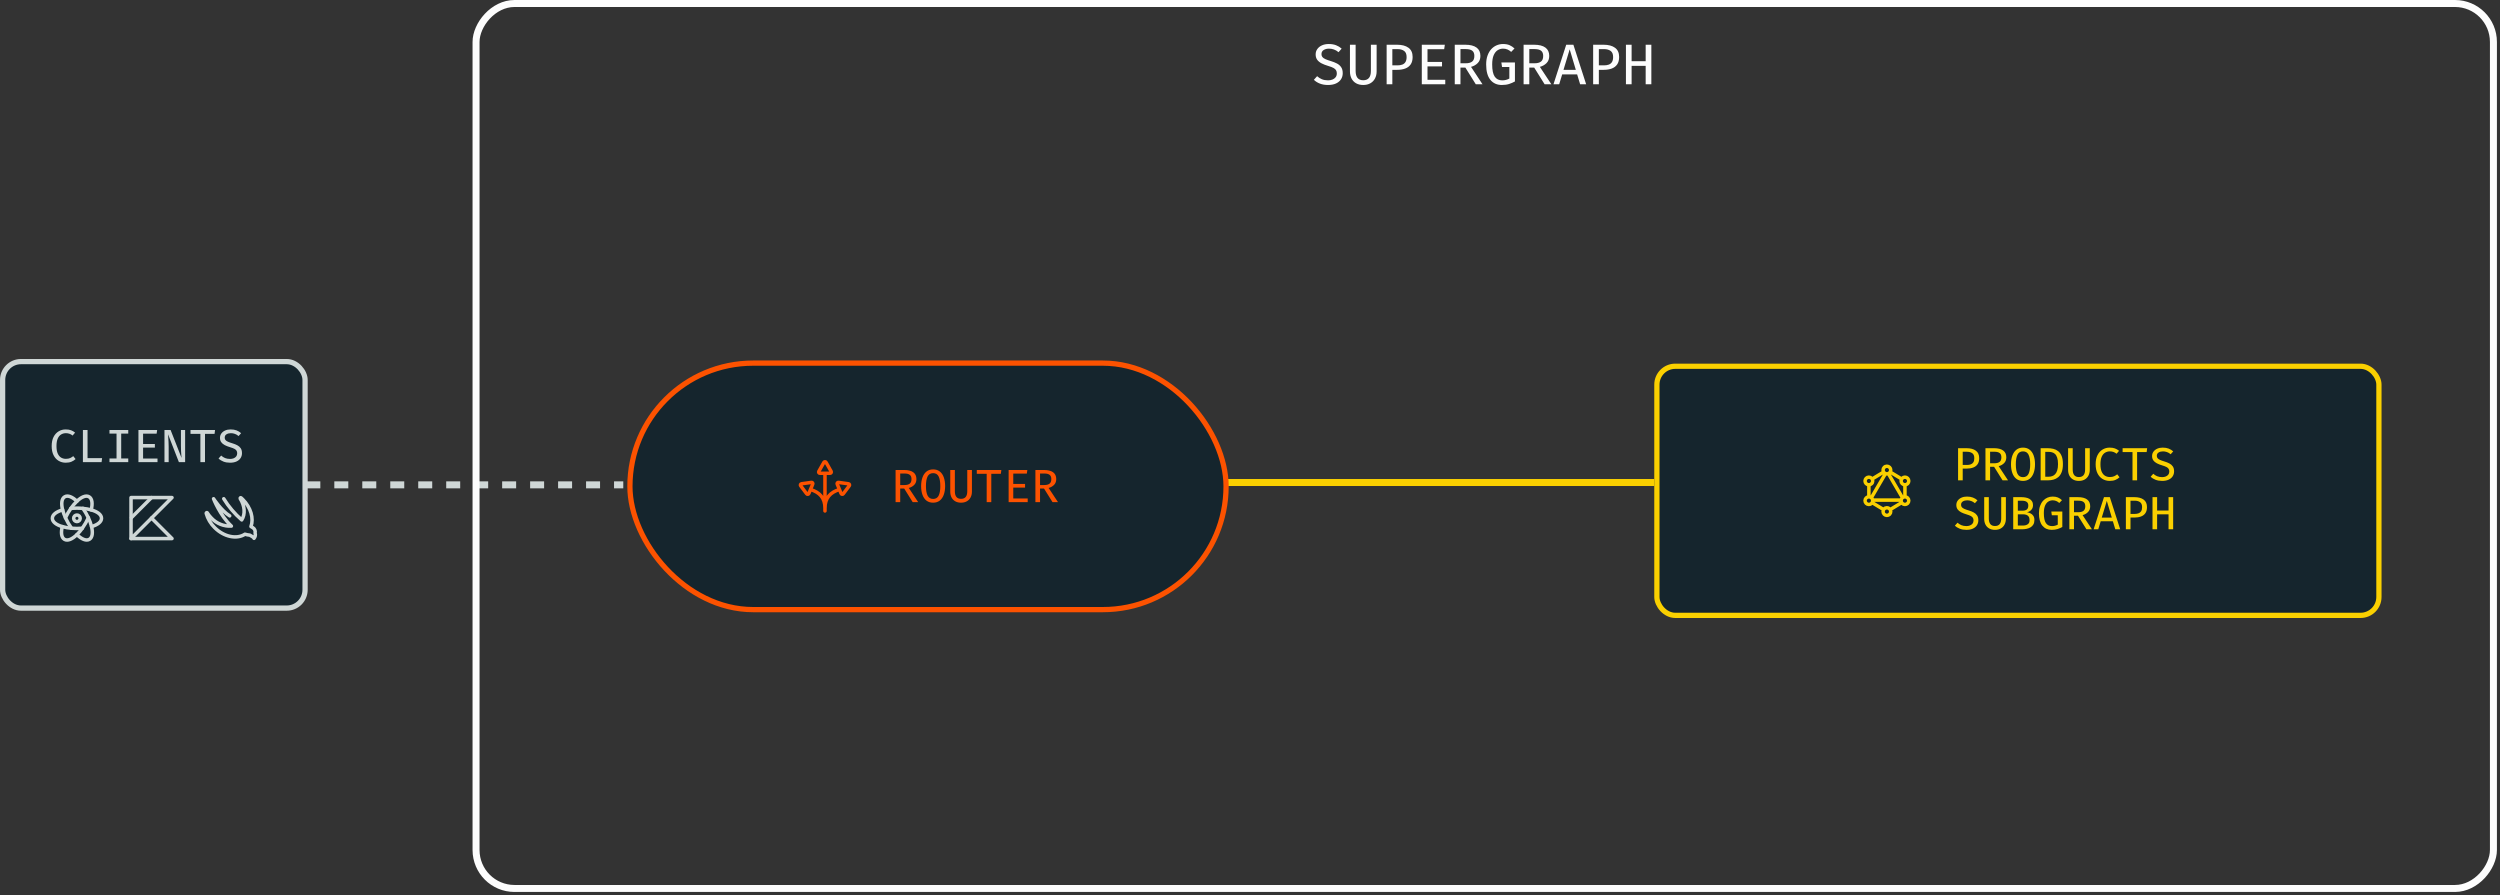 <?xml version="1.0" encoding="utf-8"?>
<svg xmlns="http://www.w3.org/2000/svg" width="715" height="256" viewBox="0 0 715 256" fill="none">
<rect x="0" y="0" width="715" height="256" fill="#333333" stroke="none"/>
<rect x="0.75" y="103.418" width="86.5" height="70.5" rx="5.25" fill="#15252D"/>
<rect x="0.75" y="103.418" width="86.5" height="70.5" rx="5.25" stroke="#CFD7D6" stroke-width="1.5"/>
<path d="M18.773 122.815C19.382 122.815 19.893 122.892 20.307 123.048C20.724 123.204 21.116 123.43 21.48 123.728L20.767 124.568C20.482 124.332 20.18 124.161 19.86 124.055C19.54 123.944 19.204 123.888 18.853 123.888C18.369 123.888 17.922 124.006 17.513 124.241C17.104 124.477 16.776 124.864 16.527 125.401C16.278 125.939 16.153 126.661 16.153 127.568C16.153 128.452 16.271 129.164 16.507 129.701C16.747 130.235 17.069 130.624 17.473 130.868C17.882 131.108 18.338 131.228 18.84 131.228C19.342 131.228 19.758 131.15 20.087 130.995C20.42 130.835 20.709 130.652 20.953 130.448L21.613 131.295C21.324 131.579 20.949 131.824 20.487 132.028C20.029 132.232 19.469 132.335 18.807 132.335C18.047 132.335 17.362 132.152 16.753 131.788C16.149 131.424 15.669 130.888 15.313 130.181C14.958 129.47 14.78 128.599 14.78 127.568C14.78 126.537 14.96 125.668 15.32 124.961C15.684 124.255 16.169 123.721 16.773 123.361C17.382 122.997 18.049 122.815 18.773 122.815ZM23.711 132.168V122.981H25.038V131.021H29.198L29.051 132.168H23.711ZM36.683 122.981V124.015H34.663V131.128H36.683V132.168H31.309V131.128H33.329V124.015H31.309V122.981H36.683ZM40.921 124.021V126.975H44.294V128.021H40.921V131.135H45.047V132.168H39.594V122.981H44.947L44.794 124.021H40.921ZM51.159 132.168L48.059 124.201C48.068 124.357 48.086 124.624 48.112 125.001C48.143 125.375 48.172 125.806 48.199 126.295C48.225 126.779 48.239 127.264 48.239 127.748V132.168H47.039V122.981H48.792L51.925 130.968C51.917 130.817 51.897 130.566 51.865 130.215C51.834 129.859 51.806 129.439 51.779 128.955C51.757 128.47 51.745 127.952 51.745 127.401V122.981H52.946V132.168H51.159ZM58.63 124.081V132.168H57.31V124.081H54.484V122.981H61.504L61.364 124.081H58.63ZM69.208 129.601C69.208 130.135 69.073 130.608 68.802 131.021C68.535 131.43 68.146 131.752 67.635 131.988C67.128 132.219 66.513 132.335 65.788 132.335C65.086 132.335 64.459 132.228 63.908 132.015C63.357 131.801 62.888 131.508 62.502 131.135L63.255 130.288C63.575 130.586 63.942 130.821 64.355 130.995C64.768 131.168 65.251 131.255 65.802 131.255C66.162 131.255 66.495 131.197 66.802 131.081C67.113 130.961 67.362 130.784 67.548 130.548C67.739 130.308 67.835 130.008 67.835 129.648C67.835 129.364 67.777 129.121 67.662 128.921C67.55 128.717 67.353 128.537 67.068 128.381C66.784 128.226 66.386 128.072 65.875 127.921C65.253 127.739 64.719 127.532 64.275 127.301C63.835 127.066 63.497 126.784 63.262 126.455C63.031 126.121 62.915 125.712 62.915 125.228C62.915 124.752 63.046 124.335 63.308 123.975C63.571 123.61 63.931 123.326 64.388 123.121C64.846 122.917 65.373 122.815 65.968 122.815C66.613 122.815 67.175 122.908 67.655 123.095C68.139 123.281 68.575 123.546 68.962 123.888L68.228 124.715C67.899 124.426 67.546 124.217 67.168 124.088C66.795 123.955 66.415 123.888 66.028 123.888C65.539 123.888 65.124 123.995 64.782 124.208C64.439 124.417 64.268 124.737 64.268 125.168C64.268 125.426 64.337 125.646 64.475 125.828C64.613 126.006 64.844 126.17 65.168 126.321C65.497 126.472 65.946 126.632 66.515 126.801C67.008 126.948 67.457 127.128 67.862 127.341C68.27 127.55 68.597 127.835 68.842 128.195C69.086 128.55 69.208 129.019 69.208 129.601Z" fill="#CFD7D6"/>
<path d="M25.271 148.082C25.659 148.892 25.964 149.738 26.183 150.609C27.923 150.097 29.031 149.256 29.031 148.234C29.031 147.192 27.881 146.337 26.082 145.829" stroke="#CFD7D6" stroke-linecap="round" stroke-linejoin="round"/>
<path d="M18.721 148.082C18.383 147.358 18.111 146.605 17.908 145.832C16.114 146.34 14.971 147.194 14.971 148.234C14.971 149.254 16.075 150.095 17.81 150.609" stroke="#CFD7D6" stroke-linecap="round" stroke-linejoin="round"/>
<path d="M20.266 145.408C20.774 144.668 21.355 143.98 22 143.356C20.688 142.106 19.404 141.567 18.519 142.077C17.617 142.598 17.451 144.022 17.911 145.834" stroke="#CFD7D6" stroke-linecap="round" stroke-linejoin="round"/>
<path d="M23.541 151.081C23.083 151.735 22.567 152.346 22 152.909C23.337 154.208 24.65 154.774 25.551 154.254C26.434 153.744 26.609 152.368 26.185 150.609" stroke="#CFD7D6" stroke-linecap="round" stroke-linejoin="round"/>
<path d="M20.452 151.079C19.557 151.01 18.671 150.851 17.808 150.605C17.381 152.369 17.558 153.749 18.441 154.26C19.343 154.78 20.658 154.212 21.998 152.908" stroke="#CFD7D6" stroke-linecap="round" stroke-linejoin="round"/>
<path d="M23.727 145.408C24.523 145.478 25.311 145.62 26.082 145.83C26.539 144.022 26.372 142.603 25.472 142.08C24.588 141.573 23.309 142.106 22 143.356" stroke="#CFD7D6" stroke-linecap="round" stroke-linejoin="round"/>
<path d="M23.727 145.407C23.176 145.354 22.602 145.323 22 145.323C21.398 145.323 20.819 145.354 20.266 145.408C19.981 145.817 19.703 146.253 19.435 146.716C19.167 147.179 18.935 147.634 18.721 148.083C18.951 148.586 19.212 149.101 19.512 149.621C19.812 150.141 20.129 150.628 20.449 151.08C21.477 151.168 22.511 151.168 23.539 151.081C24.212 150.14 24.792 149.136 25.27 148.083C24.834 147.148 24.317 146.253 23.727 145.407Z" stroke="#CFD7D6" stroke-linecap="round" stroke-linejoin="round"/>
<path d="M21.062 148.234C21.062 148.483 21.161 148.721 21.337 148.897C21.513 149.073 21.751 149.172 22 149.172C22.249 149.172 22.487 149.073 22.663 148.897C22.839 148.721 22.938 148.483 22.938 148.234C22.938 147.986 22.839 147.747 22.663 147.571C22.487 147.396 22.249 147.297 22 147.297C21.751 147.297 21.513 147.396 21.337 147.571C21.161 147.747 21.062 147.986 21.062 148.234Z" stroke="#CFD7D6" stroke-linecap="round" stroke-linejoin="round"/>
<g clip-path="url(#clip0_451_2190)">
<path d="M37.474 142.309V154.027L49.193 142.309H37.474Z" stroke="#CFD7D6" stroke-linecap="round" stroke-linejoin="round"/>
<path d="M43.333 148.168L49.193 154.027H37.474" stroke="#CFD7D6" stroke-linecap="round" stroke-linejoin="round"/>
<path d="M43.333 142.309L37.599 148.043" stroke="#CFD7D6" stroke-linecap="round" stroke-linejoin="round"/>
</g>
<path d="M65.694 147.542C63.25 146.023 61.081 142.642 61.081 142.642C61.081 142.642 62.875 147.361 66.169 150.461C65.108 150.52 64.047 150.345 63.061 149.948C62.075 149.552 61.188 148.944 60.462 148.167C60.004 147.709 59.599 147.199 59.256 146.648C59.234 146.621 59.203 146.603 59.168 146.597C59.134 146.592 59.099 146.599 59.069 146.617C59.035 146.635 59.007 146.664 58.99 146.699C58.973 146.734 58.968 146.773 58.975 146.811C59.408 148.364 60.242 149.776 61.394 150.905C64.056 153.567 67.725 154.305 70.056 152.78C70.506 152.917 70.969 153.007 71.438 153.048C72.65 153.673 72.65 153.961 72.65 153.961C72.826 153.755 72.947 153.507 73 153.241C73.054 152.976 73.039 152.7 72.956 152.442C73.021 152.156 72.996 151.858 72.884 151.587C72.772 151.316 72.579 151.086 72.331 150.93L71.775 150.586C72.619 148.286 71.775 145.173 69.431 142.836C69.275 142.673 69.112 142.523 68.944 142.38C68.915 142.355 68.879 142.341 68.841 142.341C68.803 142.341 68.766 142.355 68.737 142.38C68.708 142.403 68.688 142.436 68.68 142.472C68.672 142.508 68.677 142.546 68.694 142.58C70.013 144.673 70.206 147.067 69.131 148.692C67.118 146.952 65.385 144.911 63.994 142.642" stroke="#CFD7D6" stroke-linecap="round" stroke-linejoin="round"/>
<line y1="-1" x2="122" y2="-1" transform="matrix(-1 0 0 1 473.12 139)" stroke="#FAD000" stroke-width="2"/>
<rect x="180.156" y="103.851" width="170.5" height="70.5" rx="35.25" fill="#15252D"/>
<rect x="180.156" y="103.851" width="170.5" height="70.5" rx="35.25" stroke="#FC5200" stroke-width="1.5"/>
<g clip-path="url(#clip1_451_2190)">
<path d="M231.804 139.995C234.397 140.808 235.942 142.37 235.942 145.32M235.942 145.32V146.132M235.942 145.32C235.942 142.37 237.486 140.808 240.079 139.995M235.942 145.32V135.35M234.474 135.35C234.413 135.35 234.353 135.334 234.3 135.304C234.248 135.273 234.204 135.229 234.174 135.176C234.144 135.123 234.128 135.063 234.128 135.002C234.129 134.941 234.145 134.882 234.176 134.829L235.644 132.225C235.675 132.174 235.718 132.131 235.771 132.101C235.823 132.071 235.882 132.056 235.942 132.056C236.002 132.056 236.061 132.071 236.113 132.101C236.165 132.131 236.209 132.174 236.239 132.225L237.708 134.828C237.739 134.881 237.756 134.941 237.756 135.002C237.756 135.063 237.741 135.123 237.71 135.176C237.68 135.229 237.636 135.273 237.584 135.304C237.531 135.334 237.471 135.35 237.41 135.35H234.474ZM232.449 138.438C232.473 138.381 232.48 138.32 232.472 138.259C232.464 138.199 232.44 138.142 232.403 138.094C232.366 138.045 232.316 138.008 232.26 137.985C232.203 137.962 232.142 137.954 232.081 137.962L229.206 138.367C229.146 138.375 229.09 138.399 229.042 138.435C228.994 138.472 228.957 138.521 228.934 138.577C228.911 138.633 228.903 138.693 228.911 138.753C228.918 138.813 228.942 138.87 228.978 138.918L230.723 141.235C230.76 141.283 230.809 141.321 230.865 141.345C230.922 141.369 230.983 141.377 231.044 141.369C231.104 141.362 231.162 141.338 231.21 141.301C231.259 141.264 231.297 141.215 231.32 141.158L231.882 139.798L232.449 138.438ZM239.434 138.438C239.411 138.381 239.403 138.32 239.411 138.259C239.42 138.199 239.443 138.142 239.481 138.094C239.518 138.045 239.568 138.008 239.624 137.985C239.68 137.962 239.742 137.954 239.802 137.962L242.677 138.367C242.737 138.375 242.794 138.399 242.842 138.435C242.889 138.472 242.927 138.521 242.95 138.577C242.973 138.633 242.981 138.693 242.973 138.753C242.965 138.813 242.942 138.87 242.906 138.918L241.161 141.235C241.124 141.283 241.075 141.321 241.018 141.345C240.962 141.369 240.901 141.377 240.84 141.369C240.78 141.362 240.722 141.338 240.674 141.301C240.625 141.264 240.587 141.215 240.564 141.158L240.001 139.798L239.434 138.438Z" stroke="#FC5200" stroke-linecap="round" stroke-linejoin="round"/>
</g>
<path d="M262.096 137.021C262.096 137.709 261.884 138.265 261.462 138.687C261.044 139.105 260.529 139.394 259.916 139.554L262.589 143.601H261.022L258.602 139.727H257.462V143.601H256.136V134.414H258.582C259.733 134.414 260.607 134.634 261.202 135.074C261.798 135.509 262.096 136.158 262.096 137.021ZM260.689 137.021C260.689 136.456 260.524 136.049 260.196 135.801C259.871 135.552 259.371 135.427 258.696 135.427H257.462V138.721H258.709C259.34 138.721 259.827 138.592 260.169 138.334C260.516 138.072 260.689 137.634 260.689 137.021ZM270.307 139.014C270.307 139.947 270.178 140.772 269.92 141.487C269.662 142.203 269.278 142.763 268.767 143.167C268.26 143.567 267.629 143.767 266.874 143.767C266.118 143.767 265.485 143.572 264.974 143.181C264.467 142.785 264.085 142.232 263.827 141.521C263.569 140.809 263.44 139.978 263.44 139.027C263.44 138.089 263.569 137.263 263.827 136.547C264.085 135.827 264.467 135.265 264.974 134.861C265.485 134.452 266.118 134.247 266.874 134.247C267.629 134.247 268.26 134.445 268.767 134.841C269.278 135.236 269.662 135.792 269.92 136.507C270.178 137.223 270.307 138.058 270.307 139.014ZM268.927 139.014C268.927 137.805 268.767 136.887 268.447 136.261C268.131 135.634 267.607 135.321 266.874 135.321C266.14 135.321 265.614 135.636 265.294 136.267C264.978 136.898 264.82 137.818 264.82 139.027C264.82 140.232 264.982 141.145 265.307 141.767C265.636 142.385 266.158 142.694 266.874 142.694C267.607 142.694 268.131 142.383 268.447 141.761C268.767 141.134 268.927 140.218 268.927 139.014ZM277.972 134.414V140.607C277.972 141.229 277.845 141.778 277.592 142.254C277.343 142.729 276.985 143.101 276.518 143.367C276.056 143.634 275.503 143.767 274.858 143.767C274.209 143.767 273.654 143.634 273.192 143.367C272.729 143.101 272.376 142.729 272.132 142.254C271.892 141.778 271.772 141.229 271.772 140.607V134.414H273.092V140.507C273.092 141.947 273.681 142.667 274.858 142.667C276.045 142.667 276.638 141.947 276.638 140.507V134.414H277.972ZM283.51 135.514V143.601H282.19V135.514H279.363V134.414H286.383L286.243 135.514H283.51ZM289.794 135.454V138.407H293.168V139.454H289.794V142.567H293.921V143.601H288.468V134.414H293.821L293.668 135.454H289.794ZM302.086 137.021C302.086 137.709 301.875 138.265 301.452 138.687C301.035 139.105 300.519 139.394 299.906 139.554L302.579 143.601H301.012L298.592 139.727H297.452V143.601H296.126V134.414H298.572C299.724 134.414 300.597 134.634 301.192 135.074C301.788 135.509 302.086 136.158 302.086 137.021ZM300.679 137.021C300.679 136.456 300.515 136.049 300.186 135.801C299.861 135.552 299.361 135.427 298.686 135.427H297.452V138.721H298.699C299.33 138.721 299.817 138.592 300.159 138.334C300.506 138.072 300.679 137.634 300.679 137.021Z" fill="#FC5200"/>
<path d="M384.02 20.942C384.02 21.598 383.853 22.181 383.52 22.689C383.191 23.193 382.713 23.589 382.084 23.879C381.46 24.163 380.702 24.306 379.811 24.306C378.947 24.306 378.175 24.174 377.497 23.912C376.819 23.649 376.242 23.288 375.766 22.829L376.693 21.787C377.087 22.153 377.538 22.443 378.047 22.657C378.555 22.87 379.149 22.977 379.827 22.977C380.27 22.977 380.681 22.905 381.058 22.763C381.441 22.616 381.747 22.397 381.977 22.107C382.212 21.811 382.33 21.442 382.33 20.999C382.33 20.649 382.259 20.351 382.116 20.105C381.98 19.853 381.736 19.631 381.386 19.44C381.036 19.249 380.547 19.06 379.918 18.874C379.152 18.65 378.495 18.395 377.948 18.111C377.407 17.821 376.991 17.474 376.701 17.069C376.417 16.659 376.274 16.155 376.274 15.559C376.274 14.974 376.436 14.46 376.759 14.017C377.081 13.568 377.524 13.218 378.088 12.966C378.651 12.715 379.299 12.589 380.032 12.589C380.826 12.589 381.518 12.704 382.108 12.933C382.705 13.163 383.241 13.489 383.716 13.91L382.814 14.927C382.409 14.572 381.974 14.315 381.509 14.156C381.05 13.992 380.582 13.91 380.106 13.91C379.505 13.91 378.993 14.041 378.572 14.304C378.151 14.561 377.94 14.955 377.94 15.485C377.94 15.803 378.025 16.073 378.194 16.297C378.364 16.516 378.648 16.719 379.048 16.905C379.453 17.091 380.005 17.288 380.705 17.495C381.312 17.676 381.865 17.898 382.363 18.16C382.866 18.417 383.268 18.767 383.569 19.21C383.87 19.648 384.02 20.225 384.02 20.942ZM393.716 12.794V20.416C393.716 21.182 393.56 21.858 393.248 22.443C392.942 23.028 392.502 23.485 391.927 23.813C391.359 24.142 390.677 24.306 389.884 24.306C389.086 24.306 388.402 24.142 387.833 23.813C387.264 23.485 386.829 23.028 386.528 22.443C386.233 21.858 386.085 21.182 386.085 20.416V12.794H387.71V20.293C387.71 22.066 388.435 22.952 389.884 22.952C391.345 22.952 392.075 22.066 392.075 20.293V12.794H393.716ZM404.011 16.297C404.011 17.178 403.822 17.889 403.445 18.431C403.073 18.967 402.556 19.358 401.894 19.604C401.232 19.85 400.475 19.973 399.621 19.973H398.21V24.101H396.577V12.794H399.572C400.951 12.794 402.034 13.081 402.821 13.655C403.615 14.224 404.011 15.105 404.011 16.297ZM402.288 16.314C402.288 15.482 402.047 14.897 401.566 14.558C401.09 14.219 400.477 14.049 399.728 14.049H398.21V18.693H399.703C400.207 18.693 400.653 18.622 401.041 18.48C401.429 18.338 401.733 18.094 401.952 17.75C402.176 17.405 402.288 16.927 402.288 16.314ZM408.267 14.074V17.709H412.419V18.997H408.267V22.829H413.346V24.101H406.634V12.794H413.223L413.034 14.074H408.267ZM423.395 16.002C423.395 16.85 423.135 17.534 422.616 18.053C422.101 18.568 421.467 18.923 420.712 19.12L424.002 24.101H422.074L419.096 19.333H417.693V24.101H416.06V12.794H419.071C420.488 12.794 421.563 13.065 422.296 13.606C423.029 14.142 423.395 14.941 423.395 16.002ZM421.664 16.002C421.664 15.307 421.461 14.807 421.057 14.501C420.657 14.194 420.042 14.041 419.21 14.041H417.693V18.094H419.227C420.004 18.094 420.603 17.936 421.024 17.619C421.45 17.296 421.664 16.757 421.664 16.002ZM429.53 24.306C428.146 24.306 427.052 23.816 426.248 22.837C425.444 21.858 425.042 20.392 425.042 18.439C425.042 17.465 425.173 16.615 425.436 15.887C425.698 15.154 426.054 14.544 426.502 14.057C426.956 13.565 427.471 13.199 428.045 12.958C428.625 12.712 429.229 12.589 429.858 12.589C430.608 12.589 431.231 12.698 431.729 12.917C432.232 13.136 432.705 13.45 433.149 13.861L432.197 14.845C431.524 14.222 430.753 13.91 429.883 13.91C429.347 13.91 428.841 14.052 428.365 14.336C427.889 14.621 427.503 15.094 427.208 15.756C426.913 16.418 426.765 17.312 426.765 18.439C426.765 20.053 427.008 21.215 427.495 21.926C427.982 22.632 428.699 22.985 429.645 22.985C430.367 22.985 431.043 22.812 431.672 22.468V19.161H429.579L429.391 17.865H433.272V23.297C432.752 23.586 432.197 23.827 431.606 24.018C431.021 24.21 430.329 24.306 429.53 24.306ZM443.083 16.002C443.083 16.85 442.823 17.534 442.303 18.053C441.789 18.568 441.154 18.923 440.399 19.12L443.69 24.101H441.762L438.783 19.333H437.38V24.101H435.747V12.794H438.758C440.175 12.794 441.25 13.065 441.983 13.606C442.716 14.142 443.083 14.941 443.083 16.002ZM441.351 16.002C441.351 15.307 441.149 14.807 440.744 14.501C440.345 14.194 439.729 14.041 438.898 14.041H437.38V18.094H438.914C439.691 18.094 440.29 17.936 440.711 17.619C441.138 17.296 441.351 16.757 441.351 16.002ZM451.064 21.286H446.781L445.927 24.101H444.295L447.938 12.794H449.989L453.64 24.101H451.917L451.064 21.286ZM447.158 19.982H450.686L448.93 14.107L447.158 19.982ZM463.074 16.297C463.074 17.178 462.885 17.889 462.508 18.431C462.136 18.967 461.619 19.358 460.957 19.604C460.295 19.85 459.537 19.973 458.684 19.973H457.273V24.101H455.64V12.794H458.635C460.013 12.794 461.096 13.081 461.884 13.655C462.677 14.224 463.074 15.105 463.074 16.297ZM461.351 16.314C461.351 15.482 461.11 14.897 460.629 14.558C460.153 14.219 459.54 14.049 458.791 14.049H457.273V18.693H458.766C459.269 18.693 459.715 18.622 460.103 18.48C460.492 18.338 460.795 18.094 461.014 17.75C461.238 17.405 461.351 16.927 461.351 16.314ZM470.661 24.101V18.833H466.64V24.101H465.016V12.794H466.64V17.495H470.661V12.794H472.286V24.101H470.661Z" fill="#FDFDFD"/>
<rect x="473.87" y="104.75" width="206.5" height="71.245" rx="5.25" fill="#15252D"/>
<rect x="473.87" y="104.75" width="206.5" height="71.245" rx="5.25" stroke="#FAD000" stroke-width="1.5"/>
<g clip-path="url(#clip2_451_2190)">
<path d="M543.728 143.028H535.576M543.878 143.751L540.586 145.746M534.499 142.091C534.79 142.091 535.068 142.206 535.273 142.411C535.478 142.616 535.593 142.894 535.593 143.185C535.593 143.475 535.478 143.753 535.273 143.958C535.068 144.163 534.79 144.278 534.499 144.278C534.209 144.278 533.931 144.163 533.726 143.958C533.521 143.753 533.406 143.475 533.406 143.185C533.406 142.894 533.521 142.616 533.726 142.411C533.931 142.206 534.209 142.091 534.499 142.091ZM534.499 142.091V138.651M544.812 142.091C545.102 142.091 545.38 142.206 545.585 142.411C545.79 142.616 545.906 142.894 545.906 143.185C545.906 143.475 545.79 143.753 545.585 143.958C545.38 144.163 545.102 144.278 544.812 144.278C544.522 144.278 544.244 144.163 544.039 143.958C543.833 143.753 543.718 143.475 543.718 143.185C543.718 142.894 543.833 142.616 544.039 142.411C544.244 142.206 544.522 142.091 544.812 142.091ZM544.812 142.091V138.651M539.248 135.444L535.203 142.36M540.063 135.444L544.109 142.36M538.72 135.001L535.434 136.993M535.434 143.751L538.726 145.746M540.591 135.001L543.878 136.993M539.656 135.528C539.946 135.528 540.224 135.413 540.429 135.208C540.634 135.003 540.749 134.725 540.749 134.435C540.749 134.144 540.634 133.866 540.429 133.661C540.224 133.456 539.946 133.341 539.656 133.341C539.366 133.341 539.087 133.456 538.882 133.661C538.677 133.866 538.562 134.144 538.562 134.435C538.562 134.725 538.677 135.003 538.882 135.208C539.087 135.413 539.366 135.528 539.656 135.528ZM534.499 138.653C534.79 138.653 535.068 138.538 535.273 138.333C535.478 138.128 535.593 137.85 535.593 137.56C535.593 137.269 535.478 136.991 535.273 136.786C535.068 136.581 534.79 136.466 534.499 136.466C534.209 136.466 533.931 136.581 533.726 136.786C533.521 136.991 533.406 137.269 533.406 137.56C533.406 137.85 533.521 138.128 533.726 138.333C533.931 138.538 534.209 138.653 534.499 138.653ZM544.812 138.653C545.102 138.653 545.38 138.538 545.585 138.333C545.79 138.128 545.906 137.85 545.906 137.56C545.906 137.269 545.79 136.991 545.585 136.786C545.38 136.581 545.102 136.466 544.812 136.466C544.522 136.466 544.244 136.581 544.039 136.786C543.833 136.991 543.718 137.269 543.718 137.56C543.718 137.85 543.833 138.128 544.039 138.333C544.244 138.538 544.522 138.653 544.812 138.653ZM539.656 147.403C539.946 147.403 540.224 147.288 540.429 147.083C540.634 146.878 540.749 146.6 540.749 146.31C540.749 146.019 540.634 145.741 540.429 145.536C540.224 145.331 539.946 145.216 539.656 145.216C539.366 145.216 539.087 145.331 538.882 145.536C538.677 145.741 538.562 146.019 538.562 146.31C538.562 146.6 538.677 146.878 538.882 147.083C539.087 147.288 539.366 147.403 539.656 147.403Z" stroke="#FAD000" stroke-linecap="round" stroke-linejoin="round"/>
</g>
<path d="M566.05 131.032C566.05 131.748 565.897 132.325 565.59 132.765C565.288 133.201 564.868 133.519 564.33 133.719C563.792 133.919 563.177 134.019 562.484 134.019H561.337V137.372H560.01V128.185H562.444C563.564 128.185 564.444 128.419 565.084 128.885C565.728 129.348 566.05 130.063 566.05 131.032ZM564.65 131.045C564.65 130.37 564.455 129.894 564.064 129.619C563.677 129.343 563.179 129.205 562.57 129.205H561.337V132.979H562.55C562.959 132.979 563.321 132.921 563.637 132.805C563.952 132.69 564.199 132.492 564.377 132.212C564.559 131.932 564.65 131.543 564.65 131.045ZM573.802 130.792C573.802 131.481 573.59 132.037 573.168 132.459C572.75 132.877 572.235 133.165 571.622 133.325L574.295 137.372H572.728L570.308 133.499H569.168V137.372H567.842V128.185H570.288C571.439 128.185 572.313 128.405 572.908 128.845C573.504 129.281 573.802 129.93 573.802 130.792ZM572.395 130.792C572.395 130.228 572.23 129.821 571.902 129.572C571.577 129.323 571.077 129.199 570.402 129.199H569.168V132.492H570.415C571.046 132.492 571.533 132.363 571.875 132.105C572.222 131.843 572.395 131.405 572.395 130.792ZM582.013 132.785C582.013 133.719 581.884 134.543 581.626 135.259C581.369 135.974 580.984 136.534 580.473 136.939C579.966 137.339 579.335 137.539 578.58 137.539C577.824 137.539 577.191 137.343 576.68 136.952C576.173 136.557 575.791 136.003 575.533 135.292C575.275 134.581 575.146 133.75 575.146 132.799C575.146 131.861 575.275 131.034 575.533 130.319C575.791 129.599 576.173 129.037 576.68 128.632C577.191 128.223 577.824 128.019 578.58 128.019C579.335 128.019 579.966 128.217 580.473 128.612C580.984 129.008 581.369 129.563 581.626 130.279C581.884 130.994 582.013 131.83 582.013 132.785ZM580.633 132.785C580.633 131.577 580.473 130.659 580.153 130.032C579.837 129.405 579.313 129.092 578.58 129.092C577.846 129.092 577.32 129.408 577 130.039C576.684 130.67 576.526 131.59 576.526 132.799C576.526 134.003 576.689 134.917 577.013 135.539C577.342 136.157 577.864 136.465 578.58 136.465C579.313 136.465 579.837 136.154 580.153 135.532C580.473 134.905 580.633 133.99 580.633 132.785ZM589.991 132.732C589.991 133.688 589.867 134.47 589.618 135.079C589.369 135.688 589.038 136.159 588.624 136.492C588.215 136.821 587.764 137.05 587.271 137.179C586.778 137.308 586.284 137.372 585.791 137.372H583.624V128.185H585.644C586.191 128.185 586.722 128.245 587.238 128.365C587.753 128.485 588.218 128.708 588.631 129.032C589.049 129.352 589.38 129.81 589.624 130.405C589.869 131.001 589.991 131.777 589.991 132.732ZM588.591 132.732C588.591 131.963 588.511 131.345 588.351 130.879C588.195 130.412 587.987 130.061 587.724 129.825C587.462 129.59 587.173 129.432 586.858 129.352C586.547 129.272 586.235 129.232 585.924 129.232H584.944V136.339H585.938C586.262 136.339 586.582 136.288 586.898 136.185C587.213 136.083 587.498 135.901 587.751 135.639C588.009 135.377 588.213 135.01 588.364 134.539C588.515 134.068 588.591 133.465 588.591 132.732ZM597.676 128.185V134.379C597.676 135.001 597.549 135.55 597.296 136.025C597.047 136.501 596.689 136.872 596.222 137.139C595.76 137.405 595.207 137.539 594.562 137.539C593.914 137.539 593.358 137.405 592.896 137.139C592.434 136.872 592.08 136.501 591.836 136.025C591.596 135.55 591.476 135.001 591.476 134.379V128.185H592.796V134.279C592.796 135.719 593.385 136.439 594.562 136.439C595.749 136.439 596.342 135.719 596.342 134.279V128.185H597.676ZM603.347 128.019C603.956 128.019 604.467 128.097 604.88 128.252C605.298 128.408 605.689 128.634 606.054 128.932L605.34 129.772C605.056 129.537 604.754 129.365 604.434 129.259C604.114 129.148 603.778 129.092 603.427 129.092C602.943 129.092 602.496 129.21 602.087 129.445C601.678 129.681 601.349 130.068 601.1 130.605C600.852 131.143 600.727 131.865 600.727 132.772C600.727 133.657 600.845 134.368 601.08 134.905C601.32 135.439 601.643 135.828 602.047 136.072C602.456 136.312 602.912 136.432 603.414 136.432C603.916 136.432 604.332 136.354 604.66 136.199C604.994 136.039 605.283 135.857 605.527 135.652L606.187 136.499C605.898 136.783 605.523 137.028 605.06 137.232C604.603 137.437 604.043 137.539 603.38 137.539C602.62 137.539 601.936 137.357 601.327 136.992C600.723 136.628 600.243 136.092 599.887 135.385C599.532 134.674 599.354 133.803 599.354 132.772C599.354 131.741 599.534 130.872 599.894 130.165C600.258 129.459 600.743 128.925 601.347 128.565C601.956 128.201 602.623 128.019 603.347 128.019ZM611.212 129.285V137.372H609.892V129.285H607.065V128.185H614.085L613.945 129.285H611.212ZM621.79 134.805C621.79 135.339 621.654 135.812 621.383 136.225C621.117 136.634 620.728 136.957 620.217 137.192C619.71 137.423 619.094 137.539 618.37 137.539C617.668 137.539 617.041 137.432 616.49 137.219C615.939 137.005 615.47 136.712 615.083 136.339L615.837 135.492C616.157 135.79 616.523 136.025 616.937 136.199C617.35 136.372 617.832 136.459 618.383 136.459C618.743 136.459 619.077 136.401 619.383 136.285C619.694 136.165 619.943 135.988 620.13 135.752C620.321 135.512 620.417 135.212 620.417 134.852C620.417 134.568 620.359 134.325 620.243 134.125C620.132 133.921 619.934 133.741 619.65 133.585C619.365 133.43 618.968 133.277 618.457 133.125C617.834 132.943 617.301 132.737 616.857 132.505C616.417 132.27 616.079 131.988 615.843 131.659C615.612 131.325 615.497 130.917 615.497 130.432C615.497 129.957 615.628 129.539 615.89 129.179C616.152 128.814 616.512 128.53 616.97 128.325C617.428 128.121 617.954 128.019 618.55 128.019C619.194 128.019 619.757 128.112 620.237 128.299C620.721 128.485 621.157 128.75 621.543 129.092L620.81 129.919C620.481 129.63 620.128 129.421 619.75 129.292C619.377 129.159 618.997 129.092 618.61 129.092C618.121 129.092 617.705 129.199 617.363 129.412C617.021 129.621 616.85 129.941 616.85 130.372C616.85 130.63 616.919 130.85 617.057 131.032C617.194 131.21 617.425 131.374 617.75 131.525C618.079 131.677 618.528 131.837 619.097 132.005C619.59 132.152 620.039 132.332 620.443 132.545C620.852 132.754 621.179 133.039 621.423 133.399C621.668 133.754 621.79 134.223 621.79 134.805ZM565.804 148.805C565.804 149.339 565.668 149.812 565.397 150.225C565.13 150.634 564.741 150.957 564.23 151.192C563.724 151.423 563.108 151.539 562.384 151.539C561.681 151.539 561.055 151.432 560.504 151.219C559.952 151.005 559.484 150.712 559.097 150.339L559.85 149.492C560.17 149.79 560.537 150.025 560.95 150.199C561.364 150.372 561.846 150.459 562.397 150.459C562.757 150.459 563.09 150.401 563.397 150.285C563.708 150.165 563.957 149.988 564.144 149.752C564.335 149.512 564.43 149.212 564.43 148.852C564.43 148.568 564.372 148.325 564.257 148.125C564.146 147.921 563.948 147.741 563.664 147.585C563.379 147.43 562.981 147.277 562.47 147.125C561.848 146.943 561.315 146.737 560.87 146.505C560.43 146.27 560.092 145.988 559.857 145.659C559.626 145.325 559.51 144.917 559.51 144.432C559.51 143.957 559.641 143.539 559.904 143.179C560.166 142.814 560.526 142.53 560.984 142.325C561.441 142.121 561.968 142.019 562.564 142.019C563.208 142.019 563.77 142.112 564.25 142.299C564.735 142.485 565.17 142.75 565.557 143.092L564.824 143.919C564.495 143.63 564.141 143.421 563.764 143.292C563.39 143.159 563.01 143.092 562.624 143.092C562.135 143.092 561.719 143.199 561.377 143.412C561.035 143.621 560.864 143.941 560.864 144.372C560.864 144.63 560.932 144.85 561.07 145.032C561.208 145.21 561.439 145.374 561.764 145.525C562.092 145.677 562.541 145.837 563.11 146.005C563.604 146.152 564.052 146.332 564.457 146.545C564.866 146.754 565.192 147.039 565.437 147.399C565.681 147.754 565.804 148.223 565.804 148.805ZM573.682 142.185V148.379C573.682 149.001 573.555 149.55 573.302 150.025C573.053 150.501 572.695 150.872 572.228 151.139C571.766 151.405 571.213 151.539 570.568 151.539C569.919 151.539 569.364 151.405 568.902 151.139C568.439 150.872 568.086 150.501 567.842 150.025C567.602 149.55 567.482 149.001 567.482 148.379V142.185H568.802V148.279C568.802 149.719 569.39 150.439 570.568 150.439C571.755 150.439 572.348 149.719 572.348 148.279V142.185H573.682ZM581.84 148.739C581.84 149.245 581.74 149.668 581.54 150.005C581.344 150.343 581.077 150.612 580.74 150.812C580.406 151.012 580.031 151.157 579.613 151.245C579.2 151.33 578.775 151.372 578.34 151.372H575.78V142.185H578.146C578.56 142.185 578.962 142.223 579.353 142.299C579.744 142.37 580.097 142.494 580.413 142.672C580.729 142.845 580.977 143.083 581.16 143.385C581.346 143.683 581.44 144.057 581.44 144.505C581.44 144.892 581.357 145.223 581.193 145.499C581.033 145.77 580.824 145.99 580.566 146.159C580.309 146.323 580.033 146.439 579.74 146.505C580.073 146.563 580.4 146.67 580.72 146.825C581.044 146.977 581.311 147.205 581.52 147.512C581.733 147.814 581.84 148.223 581.84 148.739ZM580.093 144.592C580.093 144.094 579.937 143.741 579.626 143.532C579.32 143.319 578.895 143.212 578.353 143.212H577.1V146.052H578.46C578.989 146.052 579.393 145.939 579.673 145.712C579.953 145.481 580.093 145.108 580.093 144.592ZM580.453 148.759C580.453 148.319 580.366 147.979 580.193 147.739C580.024 147.494 579.795 147.325 579.506 147.232C579.222 147.139 578.906 147.092 578.56 147.092H577.1V150.312H578.5C578.797 150.312 579.095 150.274 579.393 150.199C579.695 150.119 579.946 149.968 580.146 149.745C580.351 149.523 580.453 149.194 580.453 148.759ZM586.784 151.539C585.66 151.539 584.771 151.141 584.118 150.345C583.464 149.55 583.138 148.359 583.138 146.772C583.138 145.981 583.244 145.29 583.458 144.699C583.671 144.103 583.96 143.608 584.324 143.212C584.693 142.812 585.111 142.514 585.578 142.319C586.049 142.119 586.54 142.019 587.051 142.019C587.66 142.019 588.167 142.108 588.571 142.285C588.98 142.463 589.364 142.719 589.724 143.052L588.951 143.852C588.404 143.345 587.778 143.092 587.071 143.092C586.635 143.092 586.224 143.208 585.838 143.439C585.451 143.67 585.138 144.054 584.898 144.592C584.658 145.13 584.538 145.857 584.538 146.772C584.538 148.083 584.735 149.028 585.131 149.605C585.527 150.179 586.109 150.465 586.878 150.465C587.464 150.465 588.013 150.325 588.524 150.045V147.359H586.824L586.671 146.305H589.824V150.719C589.402 150.954 588.951 151.15 588.471 151.305C587.995 151.461 587.433 151.539 586.784 151.539ZM597.796 144.792C597.796 145.481 597.585 146.037 597.162 146.459C596.745 146.877 596.229 147.165 595.616 147.325L598.289 151.372H596.722L594.302 147.499H593.162V151.372H591.836V142.185H594.282C595.434 142.185 596.307 142.405 596.902 142.845C597.498 143.281 597.796 143.93 597.796 144.792ZM596.389 144.792C596.389 144.228 596.225 143.821 595.896 143.572C595.571 143.323 595.071 143.199 594.396 143.199H593.162V146.492H594.409C595.04 146.492 595.527 146.363 595.869 146.105C596.216 145.843 596.389 145.405 596.389 144.792ZM604.28 149.085H600.8L600.107 151.372H598.78L601.74 142.185H603.407L606.374 151.372H604.974L604.28 149.085ZM601.107 148.025H603.974L602.547 143.252L601.107 148.025ZM614.039 145.032C614.039 145.748 613.885 146.325 613.579 146.765C613.276 147.201 612.856 147.519 612.319 147.719C611.781 147.919 611.165 148.019 610.472 148.019H609.325V151.372H607.999V142.185H610.432C611.552 142.185 612.432 142.419 613.072 142.885C613.716 143.348 614.039 144.063 614.039 145.032ZM612.639 145.045C612.639 144.37 612.443 143.894 612.052 143.619C611.665 143.343 611.167 143.205 610.559 143.205H609.325V146.979H610.539C610.947 146.979 611.31 146.921 611.625 146.805C611.941 146.69 612.187 146.492 612.365 146.212C612.547 145.932 612.639 145.543 612.639 145.045ZM620.203 151.372V147.092H616.937V151.372H615.617V142.185H616.937V146.005H620.203V142.185H621.523V151.372H620.203Z" fill="#FAD000"/>
<path d="M87.615 138.668L178.258 138.668" stroke="#CFD7D6" stroke-width="2" stroke-dasharray="4 4"/>
<rect x="-1" y="1" width="576.971" height="253.103" rx="11" transform="matrix(-1 0 0 1 712.12 0)" stroke="#FDFDFD" stroke-width="2"/>
<defs>
<clipPath id="clip0_451_2190">
<rect width="13.333" height="13.333" fill="white" transform="translate(36.667 141.502)"/>
</clipPath>
<clipPath id="clip1_451_2190">
<rect width="16" height="16" fill="white" transform="translate(227.942 131.101)"/>
</clipPath>
<clipPath id="clip2_451_2190">
<rect width="16" height="16" fill="white" transform="translate(531.656 132.372)"/>
</clipPath>
</defs>
</svg>